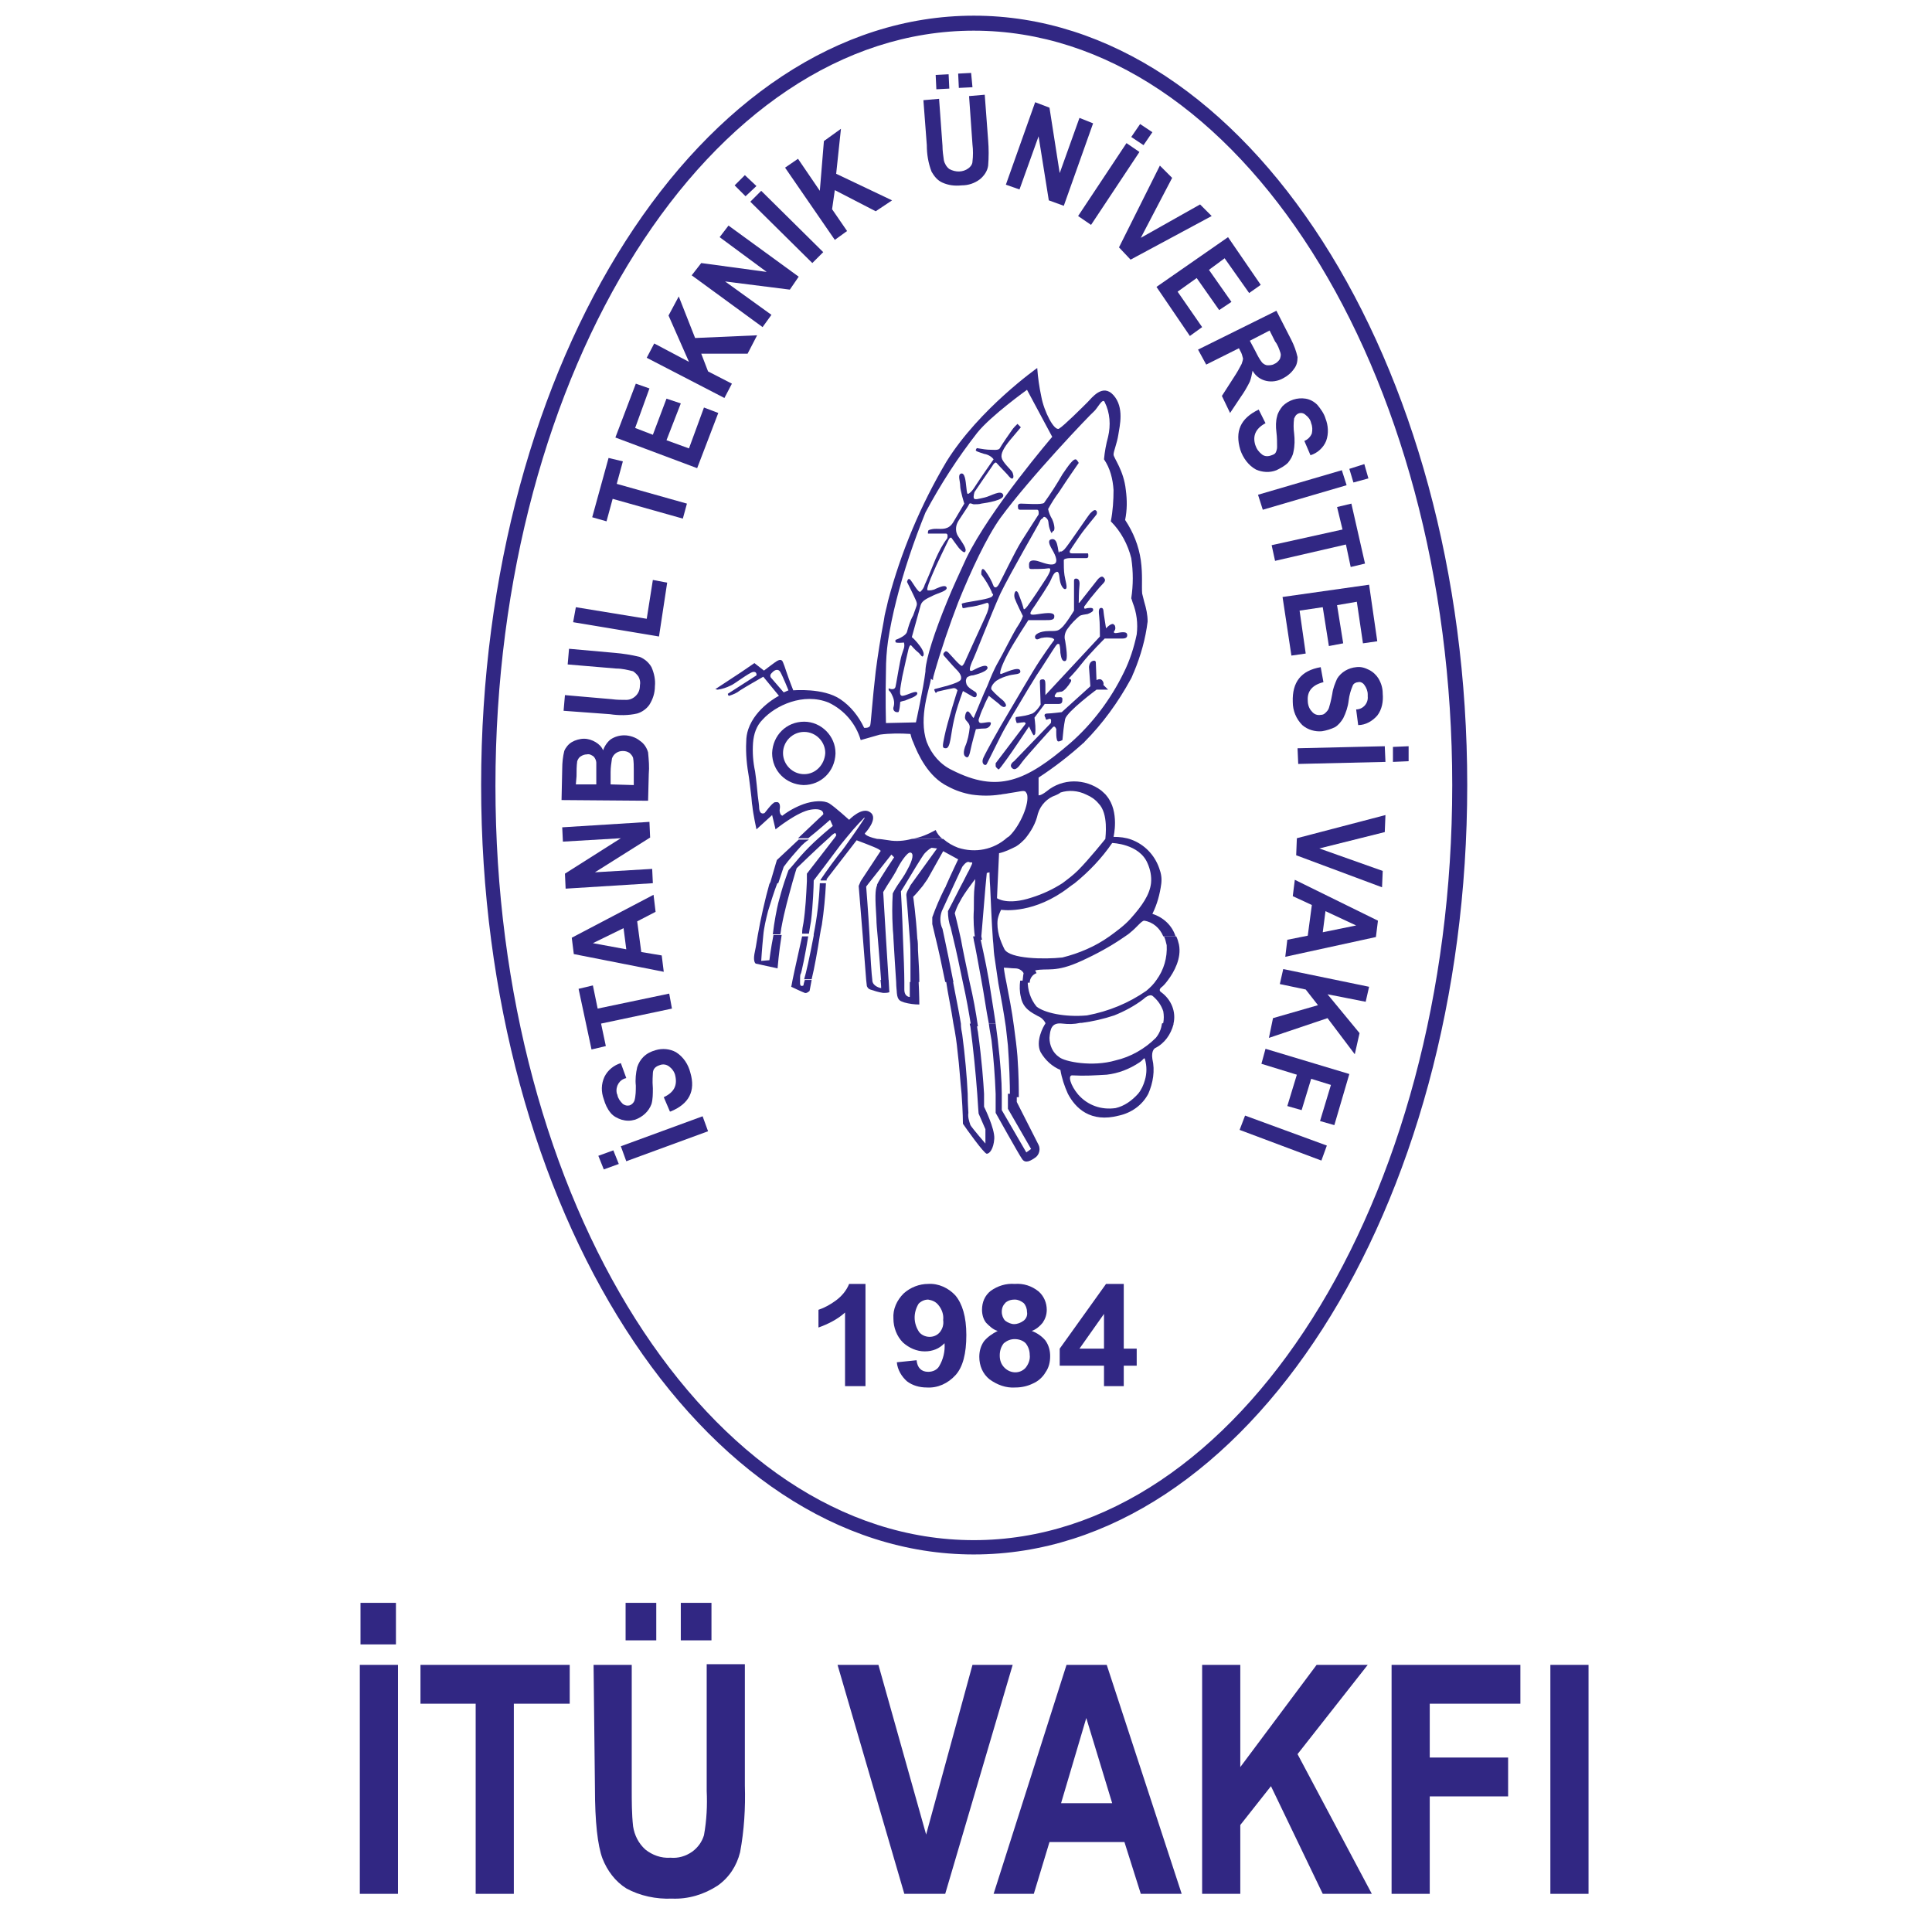 <?xml version="1.0" encoding="UTF-8"?>
<svg data-bbox="52.8 2.3 180.3 276.313" viewBox="0 0 283.5 283.5" xmlns="http://www.w3.org/2000/svg" data-type="color">
    <g>
        <path d="M52.8 244.3h5.6v33.6h-5.6v-33.6zm.1-9.1h5.2v6.1h-5.2v-6.1z" fill="#312783" data-color="1"/>
        <path fill="#312783" d="M69.8 277.9V250h-8.1v-5.7h21.9v5.7h-8.2v27.9h-5.6z" data-color="1"/>
        <path d="M87.1 244.3h5.6v18.2c0 1.8 0 3.7.2 5.5.2 1.3.8 2.5 1.8 3.4 1 .8 2.3 1.3 3.7 1.2 1.1.1 2.2-.2 3.2-.9.8-.6 1.4-1.4 1.7-2.4.4-2.2.5-4.4.4-6.5v-18.6h5.6V262c.1 3.3-.1 6.6-.7 9.8-.5 2-1.6 3.7-3.3 4.9-2 1.3-4.3 2-6.7 1.9-2.3.1-4.7-.4-6.7-1.5-1.6-1-2.8-2.6-3.5-4.4-.7-1.9-1.1-5.3-1.1-10.4l-.2-18zm4.7-9.1h4.5v5.5h-4.5v-5.5zm8.1 0h4.5v5.5h-4.5v-5.5z" fill="#312783" data-color="1"/>
        <path fill="#312783" d="m132.7 277.9-9.8-33.6h6l7 24.9 6.8-24.9h5.9l-9.9 33.6h-6z" data-color="1"/>
        <path d="M173.4 277.9h-6l-2.4-7.6h-11l-2.3 7.6h-5.9l10.7-33.6h5.9l11 33.6zm-10.2-13.3-3.8-12.5-3.7 12.5h7.5z" fill="#312783" data-color="1"/>
        <path fill="#312783" d="M176.4 277.9v-33.6h5.6v15l11.2-15h7.5l-10.3 13.1 10.9 20.5h-7.2l-7.6-15.8-4.5 5.7v10.1h-5.6z" data-color="1"/>
        <path fill="#312783" d="M204.2 277.9v-33.6h18.9v5.7h-13.3v7.9h11.5v5.7h-11.5v14.3h-5.6z" data-color="1"/>
        <path fill="#312783" d="M233.1 244.3v33.6h-5.6v-33.6h5.6z" data-color="1"/>
        <path d="m90.8 170.8-2.2.8-.8-2 2.2-.8.8 2zm13.1-4.8-12 4.4-.8-2.2 12-4.4.8 2.2z" fill="#312783" data-color="1"/>
        <path d="m98.3 163.1-.9-2.1c1.5-.7 2-1.7 1.7-3.1-.1-.6-.5-1.1-.9-1.4-.4-.3-.9-.4-1.4-.2-.3.1-.5.2-.7.4-.2.2-.3.5-.3.8 0 .3-.1 1 0 2.2 0 .8 0 1.6-.2 2.3-.4 1.1-1.3 1.9-2.4 2.3-.7.2-1.3.2-2 0-.6-.2-1.2-.5-1.6-1-.5-.6-.8-1.3-1-2-.4-1.1-.4-2.2.1-3.3.5-1 1.4-1.7 2.4-2l.8 2.2c-1 .2-1.6 1.2-1.4 2.2 0 .1.1.2.1.3.1.5.4.9.8 1.3.3.2.6.3 1 .2.3-.1.6-.4.7-.7.2-.7.2-1.5.2-2.2-.1-.9 0-1.8.2-2.7.2-.6.5-1.1.9-1.5.5-.5 1.1-.8 1.8-1 1-.3 2.1-.2 3 .3 1.1.7 1.8 1.8 2.1 3 .8 2.7-.2 4.6-2.9 5.7" fill="#312783" data-color="1"/>
        <path fill="#312783" d="m98.6 148-10.4 2.2.7 3.3-2.1.5-1.9-8.9 2.1-.5.7 3.4 10.5-2.2.4 2.2z" data-color="1"/>
        <path d="m95.9 131.3.3 2.5-2.7 1.4.6 4.5 3 .5.3 2.4-13.2-2.6-.3-2.4 12-6.3zm-4.4 4.9-4.5 2.2 4.9.9-.4-3.1z" fill="#312783" data-color="1"/>
        <path fill="#312783" d="m95.8 129.6-12.8.8-.1-2.2 8.2-5.2-8.5.5-.1-2.1 12.8-.8.1 2.3-8.1 5.1 8.4-.5.1 2.1z" data-color="1"/>
        <path d="m82.4 117.4.1-4.6c0-.9.1-1.8.3-2.6.2-.5.6-1 1.1-1.3.5-.3 1.2-.5 1.8-.5.6 0 1.2.2 1.7.5s.9.7 1.1 1.2c.2-.6.6-1.2 1.1-1.6.6-.4 1.3-.6 2-.6.8 0 1.7.3 2.3.8.6.4 1 1 1.2 1.7.1 1.1.2 2.1.1 3.2l-.1 3.9-12.7-.1zm2.1-2.3h3v-3.2c0-.3-.2-.7-.4-.9-.3-.2-.6-.4-1-.3-.3 0-.6.1-.9.3-.2.1-.4.4-.5.7-.1.7-.1 1.5-.1 2.2l-.1 1.2zm5.1 0 3.4.1V113c0-.6 0-1.2-.1-1.8-.1-.3-.3-.5-.5-.7-.3-.2-.6-.3-1-.3s-.7.1-1 .3c-.3.2-.5.5-.6.8-.1.7-.2 1.3-.2 2v1.8z" fill="#312783" data-color="1"/>
        <path d="m82.7 104.3.2-2.3 6.9.6c.7.1 1.4.1 2.1.1.5 0 1-.2 1.4-.6.4-.4.6-.9.6-1.5.1-.5 0-.9-.2-1.3-.2-.3-.5-.6-.8-.8-.8-.2-1.6-.4-2.5-.4l-7.1-.6.2-2.3 6.7.6c1.2.1 2.5.3 3.7.6.7.3 1.3.8 1.7 1.5.4.9.6 1.9.5 2.8 0 1-.3 1.9-.8 2.7-.4.6-1.1 1.1-1.8 1.3-1.3.3-2.7.3-4 .1l-6.8-.5z" fill="#312783" data-color="1"/>
        <path fill="#312783" d="m96.7 93.4-12.6-2.1.4-2.2 10.4 1.7.9-5.7 2.1.4-1.2 7.9z" data-color="1"/>
        <path fill="#312783" d="m100.2 76.1-10.3-2.9-.9 3.3-2.1-.6 2.4-8.7 2.1.5-.9 3.3 10.3 2.9-.6 2.2z" data-color="1"/>
        <path fill="#312783" d="m102.3 68.7-12-4.5 3-7.9 2 .7-2.1 5.8 2.6 1 2-5.3 2.1.7-2.1 5.4 3.3 1.2 2.2-6 2.1.8-3.1 8.1z" data-color="1"/>
        <path fill="#312783" d="m106.3 58.4-11.4-5.9 1.1-2.1 5.1 2.7-3-6.8 1.5-2.8 2.4 6.1 9.1-.4-1.4 2.7h-6.8l1 2.6 3.5 1.8-1.1 2.1z" data-color="1"/>
        <path fill="#312783" d="m111.9 48-10.4-7.6 1.4-1.8 9.6 1.3-6.9-5.1 1.3-1.7 10.3 7.5-1.3 1.9-9.5-1.2 6.8 4.9-1.3 1.8z" data-color="1"/>
        <path d="m109.4 28.8-1.6-1.6 1.5-1.5 1.7 1.6-1.6 1.5zm9.8 9.8-9.1-9 1.6-1.6 9.1 9-1.6 1.6z" fill="#312783" data-color="1"/>
        <path fill="#312783" d="m122.5 35.2-7.3-10.6 1.9-1.3 3.2 4.7.6-7.3 2.5-1.8-.7 6.6 8.2 3.9-2.4 1.6-6-3.1-.4 2.8 2.2 3.2-1.8 1.3z" data-color="1"/>
        <path d="m135.5 14.7 2.3-.2.5 6.9c0 .7.1 1.4.2 2.1.1.5.4 1 .8 1.3.9.5 2 .5 2.8-.1.3-.2.6-.6.6-1 .1-.8.1-1.7 0-2.5l-.5-7.1 2.3-.2.5 6.7c.1 1.2.1 2.5 0 3.7-.1.8-.6 1.5-1.2 2-.8.6-1.7.9-2.7.9-1 .1-1.9 0-2.8-.4-.7-.3-1.2-.9-1.6-1.6-.5-1.3-.7-2.6-.7-3.9l-.5-6.6zm1.9-1.6-.1-2.1 1.9-.1.1 2.1-1.9.1zm3.3-.2-.1-2.1 1.9-.1.2 2.1-2 .1z" fill="#312783" data-color="1"/>
        <path fill="#312783" d="m147.6 27.1 4.3-12.1 2.1.8 1.5 9.6 2.9-8.1 2 .8-4.3 12.1-2.2-.8-1.5-9.4-2.8 7.8-2-.7z" data-color="1"/>
        <path d="m158.2 31.7 7.1-10.7 1.9 1.3-7.1 10.7-1.9-1.3zm7.8-11.6 1.3-1.9 1.8 1.2-1.3 1.9-1.8-1.2z" fill="#312783" data-color="1"/>
        <path fill="#312783" d="m164.2 36.3 6-12 1.8 1.8-4.6 8.8 8.7-4.9 1.7 1.7-11.9 6.4-1.7-1.8z" data-color="1"/>
        <path fill="#312783" d="m169.7 42.1 10.5-7.3 4.8 7-1.7 1.2-3.6-5.1-2.3 1.7 3.3 4.7-1.8 1.2-3.3-4.7-2.8 2 3.6 5.2-1.8 1.3-4.9-7.2z" data-color="1"/>
        <path d="m175.8 51.3 11.5-5.7 2.2 4.3c.4.8.7 1.6.9 2.5 0 .6-.1 1.2-.5 1.7-.4.6-1 1.1-1.6 1.4-1.6.9-3.6.5-4.5-1.1-.1.5-.2 1.1-.4 1.6-.4.8-.8 1.5-1.3 2.2l-1.6 2.4-1.2-2.5 1.8-2.8c.4-.6.8-1.3 1.1-1.9.1-.3.2-.6.2-.8-.1-.4-.2-.8-.4-1.1l-.2-.4-4.8 2.4-1.2-2.2zm7.6-1.3.8 1.5c.3.6.6 1.2 1 1.7.2.2.5.4.8.4.3 0 .7 0 1-.2.3-.1.6-.4.8-.7.1-.3.2-.6.1-.9-.2-.6-.4-1.2-.8-1.7l-.8-1.6-2.9 1.5z" fill="#312783" data-color="1"/>
        <path d="m184.7 60.1 1 2c-1.5.8-1.9 1.9-1.5 3.2.2.6.5 1 1 1.4.4.3.9.3 1.4.1.3-.1.5-.2.6-.4.1-.2.2-.5.2-.8 0-.7 0-1.4-.1-2.2-.1-.8-.1-1.6.1-2.3.1-.5.4-1 .8-1.5.9-.9 2.2-1.3 3.4-1.1.6.1 1.2.4 1.7.9.5.6 1 1.3 1.2 2 .4 1 .5 2.2.1 3.3-.4 1-1.3 1.8-2.3 2.1l-.9-2.1c.5-.2.9-.6 1.1-1.1.1-.5.1-1-.1-1.5-.1-.5-.4-.9-.8-1.2-.4-.4-1-.4-1.4 0-.1.1-.2.3-.3.5-.1.7-.1 1.5 0 2.2.1.9.1 1.8-.1 2.7-.1.6-.4 1.1-.8 1.6-.5.5-1.1.8-1.7 1.1-1 .4-2.1.3-3-.1-1.1-.6-1.9-1.7-2.3-2.9-.8-2.7 0-4.6 2.7-5.9" fill="#312783" data-color="1"/>
        <path d="m184.6 72.6 12.3-3.6.7 2.2-12.3 3.6-.7-2.2zm13.4-3.8 2.2-.7.6 2.1-2.2.6-.6-2z" fill="#312783" data-color="1"/>
        <path fill="#312783" d="m186.6 80 10.4-2.3-.8-3.3 2.1-.5 2 8.8-2.1.5-.7-3.3-10.4 2.4-.5-2.3z" data-color="1"/>
        <path fill="#312783" d="m188.2 87.6 12.7-1.8 1.2 8.3-2.1.3-.9-6.1-2.9.5.9 5.6-2.1.4-.9-5.7-3.4.5.9 6.3-2.1.3-1.3-8.6z" data-color="1"/>
        <path d="m193.8 97.9.4 2.2c-1.6.4-2.4 1.3-2.3 2.7 0 .6.2 1.2.6 1.6.3.4.8.6 1.3.5.3 0 .5-.1.7-.3.2-.2.4-.4.5-.7.1-.3.3-1 .5-2.1.1-.8.4-1.5.7-2.2.6-1 1.7-1.6 2.8-1.7.7-.1 1.3.1 1.9.4.6.3 1.1.8 1.4 1.3.4.7.6 1.4.6 2.2.1 1.1-.1 2.3-.8 3.2-.7.8-1.7 1.4-2.8 1.4l-.3-2.3c1 0 1.8-.9 1.7-1.9v-.3c0-.5-.2-1-.5-1.4-.2-.3-.6-.5-.9-.4-.3 0-.7.2-.8.5-.3.7-.5 1.4-.6 2.2-.1.9-.4 1.8-.8 2.6-.3.5-.7 1-1.2 1.3-.6.3-1.3.5-1.9.6-1 .1-2.1-.2-2.9-.9-.9-.9-1.4-2.1-1.4-3.4-.1-2.9 1.2-4.6 4.1-5.1" fill="#312783" data-color="1"/>
        <path d="m190.4 109.8 12.8-.3.1 2.3-12.8.3-.1-2.3zm14-.2 2.3-.1v2.2l-2.3.1v-2.2z" fill="#312783" data-color="1"/>
        <path fill="#312783" d="m190.3 123 13-3.4-.1 2.5-9.6 2.4 9.3 3.3-.1 2.4-12.6-4.7.1-2.5z" data-color="1"/>
        <path d="m188.6 140.4.3-2.5 3-.6.6-4.5-2.8-1.3.3-2.4 12.2 6-.3 2.4-13.3 2.9zm5.5-3.6 4.9-1-4.5-2.1-.4 3.1z" fill="#312783" data-color="1"/>
        <path fill="#312783" d="m188.3 142.2 12.6 2.6-.5 2.2-5.6-1.1 4.7 5.7-.7 3.1-4-5.3-8.6 2.9.6-2.9 6.6-1.9-1.8-2.3-3.8-.8.5-2.2z" data-color="1"/>
        <path fill="#312783" d="m185.7 153.9 12.3 3.7-2.2 7.5-2.1-.6 1.6-5.3-2.9-.9-1.4 4.6-2.1-.6 1.4-4.6-5.2-1.6.6-2.2z" data-color="1"/>
        <path fill="#312783" d="m182.7 163.7 12 4.4-.8 2.2-12-4.5.8-2.1z" data-color="1"/>
        <path d="M142.9 228.1c-39.9 0-72.3-50.6-72.3-112.9S103 2.3 142.9 2.3s72.4 50.6 72.4 112.9-32.5 112.9-72.4 112.9m0-223.6c-38.7 0-70.2 49.7-70.2 110.8S104.1 226 142.9 226s70.2-49.7 70.2-110.8S181.6 4.5 142.9 4.5" fill="#312783" data-color="1"/>
        <path d="M127 203.4h-3v-10.8c-1.1 1-2.5 1.7-3.9 2.2v-2.6c.9-.3 1.8-.8 2.6-1.4.8-.6 1.5-1.4 1.9-2.4h2.4v15z" fill="#312783" data-color="1"/>
        <path d="m131.6 199.9 2.9-.3c.1 1.1.7 1.7 1.7 1.7.7 0 1.3-.3 1.6-.8.6-1 .9-2.2.8-3.4-.4.4-.8.7-1.3.9-.5.2-1 .3-1.6.3-1.2 0-2.3-.5-3.2-1.3-.9-.9-1.4-2.2-1.4-3.5-.1-1.4.5-2.7 1.5-3.7 1-.9 2.3-1.4 3.6-1.4 1.5-.1 3 .6 4 1.7 1 1.2 1.6 3.1 1.6 5.8s-.5 4.7-1.6 5.9c-1.1 1.2-2.6 1.9-4.2 1.8-1.1 0-2.1-.3-2.9-.9-.8-.7-1.4-1.7-1.5-2.8m6.8-6.2c.1-.8-.2-1.6-.7-2.2-.4-.5-.9-.7-1.5-.8-.5 0-1 .2-1.4.6-.8 1.3-.8 2.9.1 4.2.7.8 2 .9 2.8.2l.2-.2c.4-.5.6-1.1.5-1.8" fill="#312783" data-color="1"/>
        <path d="M146.4 195.3c-.7-.2-1.2-.7-1.7-1.2-.4-.5-.6-1.2-.6-1.9 0-1.1.4-2.1 1.3-2.8 1-.7 2.2-1.1 3.5-1 1.3-.1 2.5.3 3.5 1.1.8.7 1.2 1.7 1.2 2.7 0 .7-.2 1.3-.6 1.9-.4.5-1 1-1.6 1.2.8.3 1.5.8 2 1.4.5.7.7 1.5.7 2.3 0 .9-.2 1.7-.7 2.4-.4.7-1.1 1.3-1.8 1.6-.8.4-1.7.6-2.6.6-1.4.1-2.7-.4-3.8-1.2-1-.8-1.5-2-1.5-3.3 0-.8.2-1.6.7-2.3.5-.6 1.2-1.1 2-1.5m.3 3.6c0 .7.2 1.3.7 1.8.9.9 2.3.9 3.1 0 .4-.5.7-1.2.6-1.9 0-.6-.2-1.2-.6-1.7-.4-.4-1-.6-1.6-.6-.6 0-1.1.2-1.6.6-.4.5-.6 1.1-.6 1.8m.3-6.4c0 .5.2 1 .5 1.3.4.3.9.5 1.3.5.5 0 1-.2 1.4-.5.4-.3.6-.8.5-1.3 0-.5-.2-1-.5-1.3-.4-.3-.8-.5-1.3-.5s-.9.1-1.3.4c-.4.4-.6.8-.6 1.4" fill="#312783" data-color="1"/>
        <path d="M162 203.4v-3h-6.5v-2.5l6.8-9.5h2.6v9.5h1.9v2.5h-1.9v3H162zm0-5.5v-5.1l-3.6 5.1h3.6z" fill="#312783" data-color="1"/>
        <path d="M161.7 99.8c-.3-.3-.8 0-.8 0l-.1-2.6s0-.4-.5-.2-.5.9-.5.9l.2 2.8-4.2 3.8s-1.6.2-2.1.2-.5.3-.3.6c.1.3 0 .4.5.2s.3.6.3.6l-5.4 5.6s-.8.5-.3 1 1-.2 1.5-.9 4.2-4.8 4.5-5.1.5.3.5.3-.1 1.8.3 1.8c.2 0 .4-.1.6-.2.1-1.1.2-2.1.4-3.1.3-1.1 4.6-4.3 4.6-4.3h1.7l-.7-.7c.1-.2 0-.5-.2-.7" fill="#312783" data-color="1"/>
        <path d="M162 90.3c-.1-.5 0-1.1-.4-1.1s-.4.5-.3 1.3.1 2.9.1 2.9l-8 8.6v-1.6c0-.5-.1-.8-.5-.7-.4 0-.3.4-.3.6s.1 3.1.1 3.1c-.3.5-.7 1-1.2 1.3-.8.3-1.5.4-2.3.5-.4 0 0 .9 0 .9.3 0 .6-.1.9-.1.4-.1.4.2.4.2l-4.4 5.8v.4c0 .2.3.4.4.5.1.1.7-.8 1.3-1.6s3.2-4.7 3.2-4.7.5 1.1.6 1.2.1.2.3-.1c.1-.8 0-1.6-.1-2.4l1.5-2h2c.5 0 .6-.2.6-.7s-.6-.2-1-.3.2-.7.2-.7c.2 0 .4-.1.6-.1.4 0 1.1-.9 1.4-1.4.3-.5-.3-.5-.3-.5s1-1 2-2.3 3.3-3.6 3.3-3.6h2.5c.3 0 .9 0 .8-.6s-1.3-.2-1.7-.2-.2-.3-.2-.3c.2-.2.2-.5.1-.8-.3-.4.2.4-.1-.1s-1.2.5-1.2.5-.2-1.3-.3-1.9" fill="#312783" data-color="1"/>
        <path d="M158.3 88.2s0-1.4.1-2.3-.3-1-.5-1-.3.1-.3.3v4.4c-.5.8-1 1.6-1.6 2.3-.7.7-.8.7-2.1.7s-2.2.5-2 1 .7 0 1 0c.5-.1 1-.1 1.4 0 .4.1.4.3.4.3s-.9 1.2-2.1 3-3.6 6-4.8 8-3.1 5.4-3.5 6.3c-.4.9.3 1.3.5.9l2-4c.8-1.6 2-3.5 2.7-4.7s1.9-3.2 2.6-4.3c.7-1 2.5-3.9 2.8-4.3.3-.4.3-.3.5-.3.1 0 .2.7.2 1.3.1.6.2 1.3.7 1.2s.1-2.3 0-3c-.2-.6 0-1.3.4-1.8.5-.7 1.1-1.3 1.7-1.8.3-.2.7-.2 1.2-.3.5-.2.9-.4.8-.7 0-.3-.8-.2-1.1-.1s-.2-.3-.2-.3l.9-1.2c.6-.7 1.2-1.5 1.8-2.1.5-.5.4-.7.1-1s-.8.3-.8.3l-2.6 3.3c-.3.4-.2 0-.2-.1" fill="#312783" data-color="1"/>
        <path d="M155.4 81.1c-.1 0-.1-.6-.3-1.3s-.6-.8-1-.6c-.3.2-.1.7.1 1.1s1.1 1.7.7 2.3c-.4.5-1.5.1-2.4-.2s-1.5-.2-1.5.4 0 .7.4.7 1.9 0 2.4-.1.4.4-.3 1.5-2.1 3.2-2.7 4-.6.4-.6.4c-.2-.8-.5-1.5-.8-2.3-.4-.7-.7.2-.5.8s1.2 2.6 1.2 2.6c-.2.6-.5 1.1-.9 1.7-.9 1.5-2 3.8-2.7 5-.7 1.2-1.2 2.5-1.6 3.5-.5 1-1.9 4.5-2 4.7-.1.2-.3-.4-.7-.8-.4-.4-.6.4-.6.8 0 .5.7.7.7 1.4-.1 1-.3 2-.7 2.9-.4 1.2 0 1.4.2 1.5s.4 0 .6-1 .8-3.1.8-3.1.7-.1 1.3-.1c.5 0 .9-.4.9-.8 0-.3-1 0-1.4 0s-.4-.3-.4-.5c.2-.6.4-1.2.7-1.8.3-.8.8-1.7.8-1.7l1.5 1.2c.2.2.7.7 1 .3.1-.2-.2-.6-.4-.8-.6-.5-1.2-1-1.7-1.6-.2-.3.2-.9.7-1.3.6-.4 1.2-.6 1.9-.8.8-.2 1.8-.1 1.6-.7-.2-.7-2.4.4-2.8.5s.1-1.3 1-3 3-4.9 3-4.9h2.4c1 0 1.5 0 1.4-.7-.2-.7-2.4-.1-3.1-.1s-.4-.4.3-1.4c.6-.9 2-3 2.3-3.7.3-.7.5-1.1.9-1.2.4 0 .3.9.5 1.6s.6 1.1.8.9c.3-.1-.1-1.3-.2-2s-.1-1.4-.1-2.2c0-.2.5-.3.9-.3h2.4c.2 0 .3-.1.3-.3 0-.2 0-.4-.1-.4h-2.3c-.5 0-.3-.4-.3-.4s.5-.8 1.4-2.1 2.3-2.9 2.5-3.2c.1-.2.1-.5-.1-.6-.1-.1-.3-.1-.8.4-.3.3-3.3 4.8-3.8 5.3s-.6.3-.7.3" fill="#312783" data-color="1"/>
        <path d="M137.5 101.5s1.7-.4 2.3-.5c.3-.1.6.1.7.3 0 0-1.5 4.7-1.9 6.7-.3 1.5-.4 1.8.2 1.8.7 0 .7-2.1 1.2-4.2.3-1.4.8-2.8 1.3-4.2 0 0 .9.5 1.4.8s.6-.1.6-.1.1-.3-.1-.5-1.3-.7-1.4-1.3c-.1-.3-.1-.6.1-.9.3-.2.6-.3.9-.3.4-.1 2.3-.6 2.1-1.2-.2-.6-1.8.3-2.2.5-.5.2-.5-.2-.1-1.2.5-1 2.8-7 4.2-10.1 1.5-3.1 5.6-10.1 5.8-10.6s.4-.3.5-.6c.2-.2.6.2.7.5s0 .6.3 1.4.2.2.5.1c.3-.2 0-1.3-.2-1.7-.3-.5-.5-1-.6-1.5.5-.9 1-1.7 1.6-2.5 1.3-2 2.5-3.7 2.7-4s.3-.2-.1-.7c-.4-.5-1.4 1.1-2.1 2.1-.8 1.4-1.7 2.8-2.7 4.2-.4.3-2.7.1-3.4.1-.6 0-.4.5-.4.7s.3.2.3.2h2.5c.3 0 .2.7.2.7s-1.5 2.3-2.5 3.9-2.8 5.4-3.3 6.3-.8.3-.8.3c-.3-.8-.7-1.5-1.2-2.2-.7-.9-.6.5-.6.5.6.8 1.1 1.6 1.5 2.5.1.5.4.3.1.7-.3.4-2.8.7-3.8.9s-.6.2-.6.6.3.2.9.1c.9-.1 1.7-.3 2.6-.6.4-.2.7.3-.1 2s-3.1 6.8-3.1 6.8c-.1.2-.2.3-.3.4-.2.2-1.6-1.5-2-1.9s-.5-.2-.7 0c-.1.1-.1.3 0 .4 0 0 1.3 1.5 1.7 1.9s1 1 .8 1.6c-.2.6-3.5 1.3-3.8 1.4-.2.1-.1.1 0 .4.1.3.3.1.3 0" fill="#312783" data-color="1"/>
        <path d="M133.1 92.7c-.2.7-1.7 1.2-1.7 1.2v.3c0 .2 1.1.1 1.1.1s.2-.2.2.4c0 .6-.3.8-.6 2.3s-.6 3.4-.7 3.8c-.2.6-1 .2-1 .2v.2c0 .2.2.1.5.8.3.6.4 1.2.2 1.8-.1.4.2.7.5.7h.2c.2 0 .3-1.5.3-1.5s.2-.1.7-.2c.4-.2 1.9-.6 1.8-1.1s-1.4.3-2.1.4-.4-1-.1-2.8c.4-1.8.7-3.2.9-4 .2-.8.4-.6.4-.6s.6.7 1 1c.4.3.6.9.8.5s-.3-1.2-.9-1.9c-.6-.7-.8-.8-.8-.8s1.1-4 1.3-4.7 1-1 1.8-1.4c.8-.4 2.2-.7 2-1.2-.2-.5-1.3.1-1.6.2-.3.2-1 .3-1.2.2-.2-.1.4-1.6.8-2.5.4-1 2.1-4.5 2.3-4.9.2-.4.4-.3.4-.3s1 1.4 1.1 1.5c.1.1.7.8.9.6.4-.4-.5-1.5-1-2.3-.4-.6-.4-1.4-.1-2 .1-.3 1.6-2.4 1.7-2.7s.5 0 .7 0c.4 0 .8 0 1.1-.1.7-.1 3.5-.5 3.2-1.3s-1.8.2-2.7.4-1.5.4-1.6.1.1-.9.1-.9 2.1-3.1 2.6-3.8c.4-.7.6-.5.6-.5s1.1 1.2 1.6 1.7c.4.5.6.7.8.6s.1-.7-.1-1c-.2-.3-1.4-1.4-1.5-2-.2-.6.3-1.5 1.2-2.6l1.6-1.9-.5-.5c-.3.3-.6.6-.8.9-.3.4-1.6 2.3-1.8 2.7-.2.3-.9.2-1.3.2-.6 0-1.2-.1-1.8-.2-.3-.1-.3 0-.4.2s.3.3 1.2.6c.6.1 1.1.4 1.4.8 0 0-2.1 3-2.6 3.8s-.7 1-1 1.2-.3 0-.4-.9-.2-2.2-.8-2c-.5.2-.1 1.1-.1 1.8s.6 2.6.6 2.6-.9 1.5-1.6 2.7-1.7 1-2.5 1-1.2.2-1.2.3c0 .1-.1.4 0 .4h2.6c.4 0 .2.7.2.7-.7.9-1.2 1.9-1.7 3-.6 1.5-1.4 3.4-1.6 3.8-.1.4-.3.7-.6 1-.3.4-1.3-1.6-1.6-1.8-.3-.2-.4.4-.4.4s1 2 1.3 2.7.1.7-.4 2.2c-.5.9-.7 1.7-.9 2.4" fill="#312783" data-color="1"/>
        <path d="M118 105.9c-2.6 0-4.6 2-4.7 4.6 0 2.6 2 4.6 4.6 4.7 2.6 0 4.6-2 4.7-4.6v-.1c0-2.5-2.1-4.6-4.6-4.6m0 7.7c-1.7 0-3.1-1.4-3.1-3.1 0-1.7 1.4-3.1 3.1-3.1 1.7 0 3.1 1.4 3.1 3.1-.1 1.7-1.4 3.1-3.1 3.1" fill="#312783" data-color="1"/>
        <path d="m147.9 162.7 3.4 5.9-.7.5-3.6-6.2v-2.4c0-1.8-.2-4.6-.6-8-.1-.7-.2-1.5-.3-2.3h-1c.1.9.3 1.8.4 2.5.3 2.6.5 5.2.6 7.8v2.8s3.4 6.1 3.9 6.8c.5.7 1.3.2 2-.3.5-.4.7-1.2.4-1.8-.2-.4-3.2-6.3-3.2-6.3v-1.2h-1.3v2.2" fill="#312783" data-color="1"/>
        <path d="M139.9 150.2c.3 1.5.5 2.9.6 4 .3 2.4.4 4.5.6 6.3.2 2.7.2 4.4.2 4.4.4.6 3.1 4.4 3.5 4.4s1-.7 1.1-2.2-1.5-4.7-1.5-4.7v-1.9c-.1-1.7-.3-4.7-.9-9.1-.1-.4-.1-.8-.2-1.2h-1c0 .2.1.4.1.5.4 3 .8 7 1 9.8.1 1.7.2 2.9.2 2.9l1 2.3v2.1s-1.9-2.2-2.2-2.7c-.2-.6-.4-1.2-.3-1.8 0-.3-.1-1.3-.1-2.8-.1-2.3-.4-5.7-.8-8.7-.1-.5-.2-1-.2-1.6-.3-1.9-.8-4.2-1.2-6.4h-1c.3 2.1.8 4.3 1.1 6.4z" fill="#312783" data-color="1"/>
        <path d="M145.1 143.8c-.5-2.9-1.1-5.4-1.3-6.4h-1c0 .2.1.4.1.6.2.8.6 3.1 1.1 5.8.4 2.1.7 4.4 1.1 6.4h1c-.3-2.1-.7-4.4-1-6.4" fill="#312783" data-color="1"/>
        <path d="M170.4 145.6c-.5-.3 0-.7 0-.7.4-.3.7-.7 1-1.1.9-1.2 2-3.2 1.6-5.2-.1-.4-.2-.8-.4-1.2h-1.8c.2.4.3.9.4 1.3.1 1.8-.4 3.6-1.5 5.1-.4.6-.9 1.1-1.5 1.6-2.6 1.8-5.5 3-8.7 3.6-3.3.3-6.3-.4-7.4-1.3-.9-1.1-1.3-2.4-1.3-3.8h-1.1c-.1.8-.1 1.6.1 2.4.3 1.7 1.6 2.3 2.5 2.8.5.2.9.6 1.1 1v.1c-.3.4-1.5 2.6-.7 4.2.7 1.2 1.7 2.1 2.9 2.6.2 1.2.6 2.4 1.1 3.5 1.1 2.1 3.3 4.3 7.5 3.2 1.8-.4 3.4-1.5 4.3-3.2H167c-.9 1-2 1.8-3.3 2.1-2.1.3-4.1-.4-5.5-2-1.1-1.3-1.6-2.9-.8-2.8 1.7.1 3.3 0 5-.1 1.7-.2 3.3-.8 4.8-1.8.6-.4.7-.8.8-.5.3 1 .3 2.1 0 3.1-.2.7-.5 1.4-1 2h1.5c.7-1.6 1-3.4.6-5.1-.2-1.3.4-1.6.4-1.6 1.4-.7 2.3-2 2.7-3.5v-.1c.4-1.7-.3-3.5-1.8-4.6m.1 4.6c-.1.8-.4 1.5-.9 2.1-1.6 1.6-3.7 2.8-5.9 3.3-3.4 1-7.5.2-8.3-.5-.9-.6-1.4-1.7-1.4-2.8.1-1.3.3-2.3 1.9-2.1.9.1 1.7.1 2.6-.1h.2c1.6-.2 3.3-.6 4.8-1.1 1.5-.6 3-1.4 4.3-2.4 0 0 .9-.9 1.4-.4.7.6 1.2 1.3 1.5 2.2.1.6.1 1.1 0 1.7" fill="#312783" data-color="1"/>
        <path d="M151.9 142.4c1.8-.4 2.9.4 6.8-1.4 2.2-1 4.4-2.2 6.4-3.6.3-.2.6-.4.8-.6.9-.7 1.6-1.7 2-1.7 1.3.2 2.3 1.1 2.8 2.3h1.8c-.5-1.6-1.8-2.8-3.4-3.3.7-1.4 1.1-2.9 1.3-4.4.1-.8 0-1.5-.3-2.3-.7-2-2.2-3.5-4.1-4.2-.8-.3-1.7-.4-2.6-.4 0 0 .9-3.7-1-6-.2-.3-.5-.5-.8-.8-2.4-1.8-5.7-1.8-8 .1-.9.7-1.2.6-1.2.6v-2.6c2.3-1.5 4.5-3.2 6.6-5.1 0 0 .1 0 .1-.1 2.7-2.7 5-5.9 6.8-9.2.2-.3.3-.7.5-1.1 1-2.4 1.7-4.9 2-7.4 0-1-.2-1.9-.5-2.9l-.3-1.2c-.1-1.1.1-2.7-.2-4.9-.3-2.1-1.1-4.1-2.3-5.9.3-1.5.3-2.9.1-4.4-.3-2.9-1.8-4.7-1.8-5.2s.5-1.6.7-2.9.9-4-.7-5.8-3.2.4-3.8 1-3.5 3.5-4.2 3.9-2.2-2.5-2.6-4.7c-.3-1.4-.5-2.8-.6-4.2 0 0-8.5 6-13.3 13.7-3.8 6.4-6.7 13.3-8.6 20.5h1.2c1.1-4.4 2.6-8.8 4.3-13 2.2-4.1 4.7-8 7.6-11.7 2-2.5 7.3-6.3 7.3-6.3l3.7 6.9s-9.1 10.6-12.6 17.8c-1 2.2-2 4.3-2.8 6.3-1.9 4.6-3.1 8.4-3.2 10.1v.2c-.3 2.5-1.4 7.5-1.4 7.5l-4.4.1s-.1-3.6 0-7.6c0-1.5.1-3 .3-4.4.3-2 .7-3.9 1.2-5.9h-1.2c-.2 1-.5 1.9-.6 2.8-.5 2.6-.9 5.2-1.2 7.5-.5 4.3-.7 7.6-.8 7.9-.1.5-.9.4-.9.4-.8-1.7-2-3.2-3.5-4.2-2.5-1.7-6.9-1.3-6.9-1.3s-.6-1.5-1-2.7c-.2-.6-.4-1.2-.5-1.4-.2-.6-.7-.3-.9-.2s-1.9 1.4-1.9 1.4l-1.4-1.1-1.9 1.3-3.8 2.5s-.2 0 .3.1c.7-.1 1.3-.3 1.9-.6.4-.1 2.7-1.9 3.3-2s.5.5.5.5l-4.2 2.7s0 .3.2.3c.6-.2 1.1-.4 1.6-.8.6-.4 3.4-2 3.4-2l2.3 2.8s-3.4 1.7-4.5 4.9c-.2.6-.3 1.2-.3 1.8-.1 1.8.1 3.6.4 5.3.1.7.2 1.6.3 2.4.1.7.1 1.3.2 1.8.1 1.1.6 3.4.6 3.4l2.3-2.1.5 2.1s3.2-2.6 5.2-2.9 1.8.7 1.8.7l-3.7 3.5h1.5c1.4-1.1 3.2-2.7 3.2-2.7l.4.9s-1 .8-2.1 1.8c-.9.8-1.8 1.7-2.6 2.6-1 1.2-1.8 2.1-1.8 2.1s-.3.8-.6 1.7-.7 2.3-.9 3.1-.6 2.8-.8 4.6h1.1c.1-.4.1-.8.2-1.2.4-2.2 1-4.3 1.6-6.5.3-1.1.6-2 .6-2s3.3-3.2 4.8-4.5c.2-.2.4-.4.7-.6.3-.2.3.3.3.3l-.2.3-4.1 5.3v1.1c-.1 2.1-.2 4.1-.5 6.1-.1.5-.2 1-.2 1.6h1c.1-.6.2-1.3.3-1.8.3-2.4.4-5.3.4-5.9v-.1s2.6-3.4 4-5.3c.3-.4.6-.7.9-1.1 1.2-1.5 2.5-2.8 2.5-2.8h.1s-.9 1.4-1.9 2.8c-.7 1-1.4 2-2 2.7-1.4 1.8-2.6 3.6-2.6 3.6v.1h.9v-.2l4.4-5.7s2.7 1 3.2 1.3c.5.3.3.3.3.3l-2.9 4.4-.3.7.6 7.4.5 6.4.1.9c.1.2.2.4.5.5.6.2 1.2.4 1.9.5.3 0 .6 0 .9-.1l-.1-1.8h-1.2c.1.7.1 1.2.1 1.2s-1.2-.2-1.3-1.1v-.1c-.1-.7-.3-3.5-.4-6.4-.2-3.6-.5-7.3-.5-7.3l.3-.4 3.4-4.3.4.4s-2.1 3.1-2.5 4v.1c-.3.7-.3 1.8-.1 4.9 0 .7.1 1.7.2 2.8.2 2.3.4 4.9.5 6.4h1.1l-.4-6.4-.4-6.7.6-1c.6-.9 1.4-2.2 1.5-2.5.3-.6 1.4-2.4 1.9-2.3.5.1.4 1-.5 2.6-.4.8-1 1.6-1.4 2.2s-.7 1.2-.7 1.2c-.1 1.7-.1 3.3 0 5 0 .4.1 1 .1 1.6.1 2 .3 4.7.4 6.4 0 .7.1 1.3.1 1.6.1 1.2.6 1.2 1.1 1.4.7.2 1.5.3 2.2.3 0 0 0-1.4-.1-3.3h-1.3v2.2s-.8 0-.8-1.1v-1.1c0-1.4-.1-4-.2-6.4-.1-3.5-.3-6.9-.3-6.9l.5-.8c.9-1.5 2.7-4.5 3-4.8.3-.3.6-.6 1-.8l.8.1s-2.9 4-3.9 5.4l-.2.4c-.5.8-.4 1.1-.4 1.1s.3 3.4.5 6.3c.1 1.1.1 2.2.1 3v3.4h1.3c0-1.4-.1-3-.2-4.7 0-.6 0-1.2-.1-1.7-.2-3.4-.6-6.1-.6-6.1.5-.5.9-1 1.4-1.6.2-.3.5-.7.7-1 .9-1.6 2.3-4.1 2.3-4.1l2.2 1.2s-1.1 2.3-1.8 3.9c0 .1-.1.2-.2.4-.7 1.4-1.3 2.8-1.8 4.2v1s.2.8.5 2.1c.4 1.6.9 3.9 1.4 6.4h1.2c-.5-2.6-1-5-1.3-6.4-.2-.9-.3-1.4-.3-1.4-.4-.8-.4-1.8-.1-2.6l1.7-3.7 1.3-2.8s.6-.9 1-.7.8-.4 0 1.2c-.3.5-.7 1.4-1.2 2.3-.9 1.8-1.9 3.7-1.9 3.7 0 .8.1 1.6.4 2.4.1.4.2.9.4 1.7.4 1.6.9 4 1.4 6.4.5 2.2.9 4.5 1.2 6.4h1c-.3-2.1-.7-4.3-1.2-6.4-.5-2.4-1-4.7-1.3-6.4-.5-2.3-.9-3.8-.9-3.8.2-.6.4-1.1.7-1.6.4-.8.9-1.5 1.4-2.2.5-.7.9-1.2.9-1.2s0 .5-.1 1.2-.1 2.1-.1 3.3c-.1 1.5 0 2.9.2 4.4h1l-.1-.5.6-7.2.2-2.1.4-.1s0 .9.1 2.2c.1 2 .2 5.1.4 7.7.1.8.1 1.6.2 2.3.2 1.4.4 2.8.6 4.1.4 2.1.8 4.3 1.1 6.4l.3 2.7c.2 2.7.3 5.6.3 7.6h1.3c0-1.2 0-3.2-.2-6-.1-1.3-.3-2.8-.5-4.3-.3-2.4-.8-4.8-1.1-6.4-.3-1.4-.4-2.3-.4-2.3.6 0 1.1.1 1.7.1.5 0 1 .3 1.2.7-.1.5-.1 1-.2 1.4h1.1c0-.6.4-1.2 1-1.4m-15.2-43c0-.3.1-.7.2-1 1-3.5 2.2-7 3.5-10.4 1.9-4.7 4.2-9.6 6.2-12.4 4.4-6 13.2-15.2 13.7-15.6s1.3-2.1 1.6-1.4c.8 1.6.9 3.4.5 5.1-.3 1.1-.5 2.2-.6 3.3.9 1.3 1.3 2.9 1.4 4.5 0 1.5-.1 3.1-.4 4.6 1.5 1.5 2.5 3.4 3 5.4.3 2 .3 3.9 0 5.9 0 0 .1.2.2.6.6 1.5.8 3.1.6 4.7-.4 1.9-1 3.8-1.9 5.6-1.9 3.9-4.6 7.5-7.8 10.3-6.6 5.7-10.7 7.4-17.4 4-1.7-.8-3-2.3-3.7-4.1-1.3-3.7.5-8.1.6-9.3m-23.5-.2c-.1-.2-.1-.4.1-.6l.2-.2c.3-.3.8-.5 1.1 0 .4.7 1.2 2.7 1.2 2.7l-.7.3-1.9-2.2zm27.5 25c-.8-.3-1.5-.7-2.2-1.3h-4.6c-1.1.3-2.3.4-3.4.2-.7-.1-1.3-.2-1.7-.2-1.8-.4-1.8-.8-1.8-.8s2.1-2.2.8-3.1c-1.2-.9-3.1 1.1-3.1 1.1s-2.1-1.9-2.9-2.4-2.4-.4-3.8.1c-1.1.4-2.2 1-3.1 1.7-.3-.1-.4-.5-.4-.8.1-.5.1-1.2-.4-1.2s-.4.1-.7.3c-.4.4-.7.8-1.1 1.3 0 0-.7.4-.8-.7 0-.4-.1-1-.2-1.8-.1-1-.2-2.2-.4-3.6-.3-1.4-.4-2.8-.3-4.2.1-1.3.5-2.5 1.4-3.4 1.9-2.1 6-4 9.7-2.5 2.3 1.1 4 3.1 4.7 5.5l2.8-.8c1.5-.2 3-.2 4.5-.1.1.4.2.8.4 1.2.7 1.8 2.2 5.1 5.1 6.5 1.1.6 2.3 1 3.5 1.2 1.4.2 2.8.2 4.1 0h.1c.4-.1.8-.1 1.2-.2 1.5-.2 2.3-.5 2.5-.2.1.1.1.2.2.3.4 1.4-1 4.6-2.5 6.1-.1.1-.2.2-.4.3-2 1.8-4.7 2.3-7.2 1.5m5.8 5.1.2-4.3c.9-.2 1.7-.6 2.5-1 .5-.3.9-.7 1.3-1.1.9-1.1 1.6-2.3 1.9-3.7.4-1.3 1.4-2.3 2.6-2.7.2-.1.5-.2.7-.4 1.2-.4 2.6-.3 3.8.3.7.3 1.3.7 1.8 1.3 1.5 1.5 1 4.9 1 5.2 0 0-2.4 3-4 4.6-.7.7-1.5 1.3-2.3 1.9-1.4.9-2.9 1.6-4.5 2.1-3.6 1.2-5.1.1-5.1.1l.1-2.3zm1 9.8c-.3-.6-.6-1.3-.8-2-.2-.8-.3-1.6-.2-2.4.1-.5.3-1 .5-1.4 0 0 4.1.7 9-2.6.6-.4 1.2-.9 1.8-1.3 2.1-1.7 4-3.7 5.5-5.9 0 0 4 .1 5.2 3 .4.9.6 1.9.5 2.9-.2 1.7-1.3 3.3-3 5.2-.9 1-2 1.8-3.1 2.6-2.1 1.5-4.5 2.5-6.9 3.1-2.7.3-7.7.2-8.5-1.2" fill="#312783" data-color="1"/>
        <path d="m112.9 140.9-1.2.1s.1-1.7.3-3.7c.1-1.2.4-2.4.7-3.6.4-1.3.9-2.9 1.4-4.2H113c0 .1 0 .1-.1.2-.6 2.1-1.3 5.2-1.7 7.5-.2 1.3-.4 2.4-.5 2.8-.2 1.2.2 1.4.2 1.4l3.2.7s.2-2.5.6-4.9h-1.2c-.4 2-.6 3.7-.6 3.7" fill="#312783" data-color="1"/>
        <path d="M116.3 143.8c-.1.6-.2 1-.2 1s1.7.8 2 .9.7-.3.7-.3l.3-1.6h-1c-.2.6-.2.8-.2.8s-.5.3-.5-.3v-.5c0-.4 0-.8.1-.9s.7-3 1.1-5.5h-.9c-.5 2.3-1.1 4.9-1.4 6.4" fill="#312783" data-color="1"/>
        <path d="M120.3 137.3c.1-.6.2-1.2.3-1.6.3-2 .5-4.1.6-6.1h-.9c-.1 2.5-.4 5-.9 7.5v.2c-.6 3.2-1.1 5.4-1.4 6.4h1.1c.4-1.6.9-4.4 1.2-6.4z" fill="#312783" data-color="1"/>
        <path d="M115 127.2c.8-1.1 1.7-2.1 2.6-3.1.2-.2.6-.6 1.1-.9h-1.5l-3.2 3s-.1.3-1 3.4h1.2l.8-2.4" fill="#312783" data-color="1"/>
        <path d="M133.8 123.1h4.5c-.4-.3-.8-.8-1-1.3-1.1.6-2.2 1.1-3.5 1.3" fill="#312783" data-color="1"/>
    </g>
</svg>
